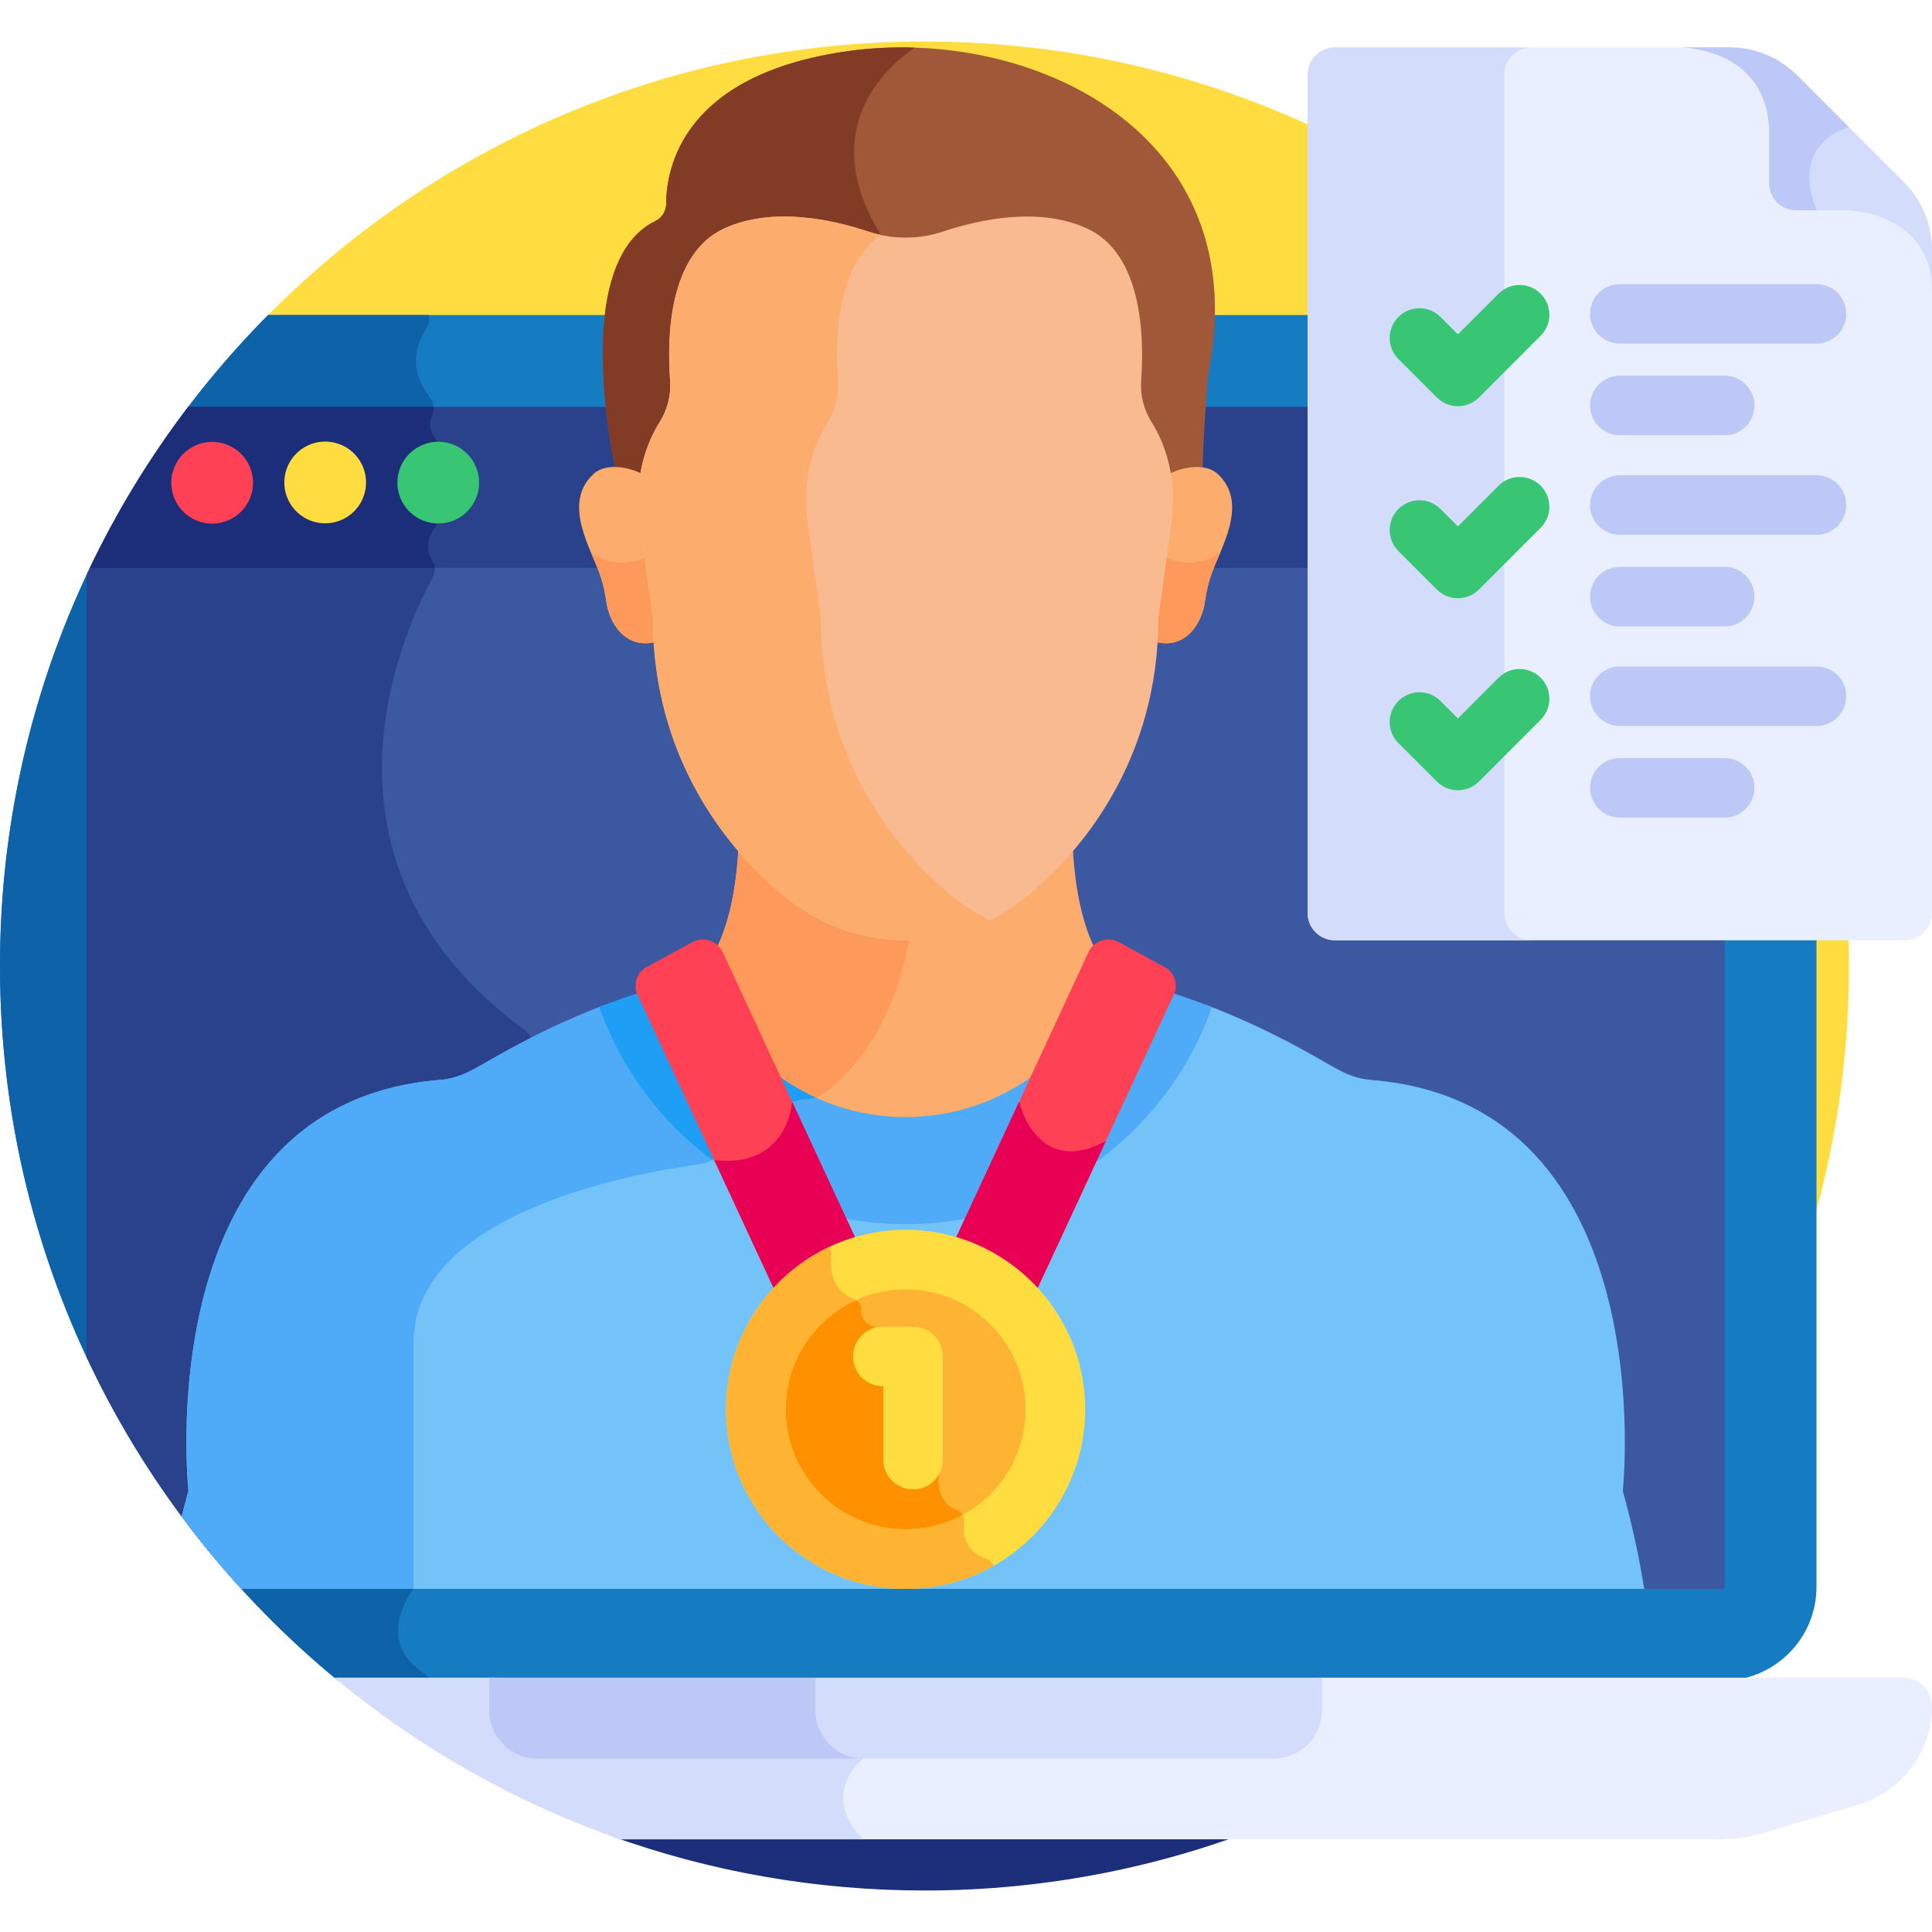 <svg xmlns="http://www.w3.org/2000/svg" id="Layer_1" height="512" viewBox="0 0 512 512" width="512"><g><path d="m429.186 417.546c37.856-43.127 60.818-99.652 60.818-161.546 0-135.311-109.691-245.002-245.002-245.002-68.856 0-131.066 28.417-175.575 74.148l76.869 332.4z" fill="#ffdd40"></path><path d="m161.352 482.654.929 4.017c25.843 9.269 53.689 14.332 82.721 14.332 32.981 0 64.432-6.533 93.151-18.349z" fill="#1c2e7a"></path><path d="m349.695 238.818v-155.328h-30.458c-.181 8.383-1.72 14.41-1.717 15.688-1.375 16.909-1.452 26.028-1.513 27.117 1.998.146 4.44-.149 5.914 1.2 8.167 7.486-2.391 18.497-4.184 31.714-.362 2.665-1.845 6.073-4.34 7.676-1.65 1.062-3.565 1.245-5.848.555l-3.328 1.139c-.13.311.441 40.356-35.24 68.067-8.228 6.389-18.52 9.908-28.981 9.908-10.462 0-20.755-3.519-28.982-9.908-9.991-7.758-33.425-29.921-35.24-68.062l-3.328-1.145c-2.285.69-4.197.506-5.849-.556-2.495-1.605-3.976-5.011-4.338-7.675-1.805-13.267-12.361-24.221-4.186-31.714 1.917-1.756 5.524-.906 8.315-.729-2.447-11.226-5.162-28.839-3.494-43.276h-91.854c-43.912 44.279-71.044 105.224-71.044 172.511 0 76.31 34.891 144.466 89.586 189.4h366.948c13.705 0 24.854-11.149 24.854-24.854v-174.517h-124.482c-3.982 0-7.211-3.229-7.211-7.211z" fill="#167cc1"></path><path d="m112.414 443.443c-11.965-7.655-5.267-18.887-3.3-21.707.336-.482.567-1.028.692-1.602l30.981-142.533c.377-1.735-.284-3.544-1.715-4.596-60.979-44.847-31.708-106.682-24.415-119.925.788-1.431.737-3.163-.105-4.562-2.26-3.756-.451-7.167.746-8.79.568-.77.845-1.716.845-2.673v-18.459c0-.933-.348-1.816-.905-2.564-1.71-2.297-1.417-4.409-.731-5.916.714-1.569.537-3.371-.526-4.728-6.007-7.672-3.58-14.374-.966-18.28.742-1.109.898-2.423.577-3.617h-42.548c-43.912 44.277-71.044 105.222-71.044 172.509 0 76.31 34.891 144.466 89.586 189.4h24.468c-.34-.791-.896-1.481-1.64-1.957z" fill="#0e62a8"></path><path d="m349.695 238.818v-90.403h-28.901c-1.307 3.396-2.542 7.004-3.056 10.794-.362 2.665-1.845 6.073-4.34 7.676-1.65 1.062-3.564 1.245-5.848.556l-3.328 1.139c-.13.311.441 40.356-35.24 68.067-8.228 6.389-18.52 9.907-28.981 9.907-10.462 0-20.755-3.519-28.982-9.907-9.991-7.758-33.425-29.921-35.24-68.062l-3.328-1.144c-2.285.689-4.197.506-5.849-.556-2.495-1.605-3.976-5.011-4.338-7.675-.516-3.796-1.75-7.403-3.056-10.794-66.938 0-122.011 0-134.368 0-.646 1.321-1.278 2.65-1.901 3.984v207.202c10.403 22.26 24.043 42.703 40.333 60.709l176.728-7.123 195.731 7.887h20.802c.262 0 .529-.267.529-.529v-174.517h-100.156c-3.982 0-7.211-3.229-7.211-7.211z" fill="#3c58a0"></path><path d="m139.072 273.005c-60.979-44.847-31.708-106.682-24.415-119.925.788-1.431.737-3.163-.105-4.562-.021-.034-.035-.068-.055-.102-45.695 0-80.197 0-89.658 0-.646 1.321-1.278 2.65-1.901 3.983v207.202c10.403 22.26 24.043 42.703 40.333 60.709l46.908-1.89 30.608-140.818c.377-1.736-.285-3.545-1.715-4.597z" fill="#2a428c"></path><path d="m49.897 107.815c-10.075 13.245-18.837 27.541-26.082 42.704h136.175c-3.371-9.385-8.226-17.237-1.913-23.024 1.917-1.756 5.524-.906 8.315-.729-1.143-5.246-2.344-11.891-3.132-18.952-46.285.001-87.367.001-113.363.001z" fill="#2a428c"></path><path d="m23.816 150.519h91.376c-.058-.695-.267-1.381-.64-2.001-2.26-3.756-.451-7.167.746-8.79.568-.77.845-1.716.845-2.673v-18.459c0-.933-.348-1.816-.905-2.564-1.71-2.297-1.417-4.409-.731-5.916.336-.739.467-1.529.409-2.3-26.046 0-48.559 0-65.018 0-10.076 13.244-18.838 27.54-26.082 42.703z" fill="#1c2e7a"></path><path d="m349.695 150.519v-42.704c-16.068 0-28.684 0-32.816 0-.762 11.39-.822 17.595-.871 18.48 1.998.146 4.44-.149 5.914 1.2 6.303 5.777 1.455 13.655-1.911 23.024z" fill="#2a428c"></path><ellipse cx="56.259" cy="127.901" fill="#ff4155" rx="10.83" ry="10.83" transform="matrix(.976 -.218 .218 .976 -26.567 15.369)"></ellipse><ellipse cx="86.201" cy="127.901" fill="#ffdd40" rx="10.83" ry="10.829" transform="matrix(.141 -.99 .99 .141 -52.598 195.161)"></ellipse><path d="m126.972 127.901c0 5.981-4.849 10.83-10.829 10.83-5.981 0-10.83-4.849-10.83-10.83s4.849-10.83 10.83-10.83c5.98 0 10.829 4.849 10.829 10.83z" fill="#38c674"></path><path d="m240 297.606c25.428 0 47.16-16.109 55.54-38.655-.063-.014-.124-.031-.187-.045-8.56-8.561-10.731-24.791-11.121-36.146-4.468 5.204-9.157 9.556-13.637 13.036-8.729 6.779-19.5 10.46-30.594 10.46s-21.865-3.682-30.594-10.46c-4.48-3.479-9.169-7.832-13.637-13.036-.391 11.355-2.561 27.586-11.123 36.146-.063.015-.124.03-.187.045 8.379 22.546 30.111 38.655 55.54 38.655z" fill="#fcad6d"></path><path d="m240 246.255c-11.094 0-21.865-3.682-30.594-10.46-4.48-3.479-9.169-7.832-13.637-13.036-.391 11.355-2.561 27.586-11.123 36.146-.063.015-.124.03-.187.045 5.234 14.082 15.677 25.652 28.976 32.355.35-.046.679-.083.98-.112 1.632-.158 3.188-.77 4.469-1.793 15.95-12.729 20.881-31.812 22.397-43.173-.426.013-.853.028-1.281.028z" fill="#fd995b"></path><path d="m63.965 421.075h371.766c-1.319-8.243-3.158-16.942-5.673-25.979 0 0 11.04-102.552-66.564-108.897-5.707-.466-8.744-2.681-15.471-6.474-9.276-5.231-18.639-9.707-28.328-13.401-11.565 32.878-42.914 56.518-79.696 56.518s-68.13-23.64-79.695-56.518c-9.688 3.694-19.052 8.17-28.327 13.4-6.727 3.793-9.764 6.007-15.471 6.474-77.604 6.345-66.564 108.897-66.564 108.897-.636 2.286-1.228 4.55-1.781 6.79 4.947 6.665 10.221 13.071 15.804 19.19z" fill="#73c3f9"></path><path d="m109.602 355.833c0-34.736 59.583-45.119 75.879-47.309 1.713-.23 3.278-.988 4.538-2.119-13.548-9.987-24.027-23.912-29.715-40.08-9.688 3.694-19.052 8.17-28.327 13.4-6.727 3.793-9.764 6.007-15.471 6.474-77.604 6.345-66.564 108.897-66.564 108.897-.636 2.286-1.228 4.55-1.781 6.79 4.947 6.663 10.221 13.069 15.804 19.188h45.637z" fill="#4fabf7"></path><g><path d="m225.207 13.485c-44.423 6.053-48.645 31.239-48.665 40.48-.004 1.938-1.078 3.734-2.82 4.582-23.107 11.241-10.649 65.417-10.649 65.417 2.32.155 5.801 2.146 7.612 3.023.443-2.761 1.168-5.479 2.19-8.106.779-2.002 1.753-4.024 2.971-5.935 2.113-3.315 3.076-7.226 2.788-11.136-.83-11.302-1.482-32.521 13.437-39.234 12.639-5.687 28.142-2.394 38.029.894 6.421 2.135 13.376 2.135 19.797 0 9.887-3.288 25.39-6.581 38.029-.894 14.876 6.694 14.265 27.805 13.444 39.137-.286 3.94.651 7.891 2.78 11.232 1.257 1.972 2.255 4.063 3.047 6.129.984 2.567 1.684 5.219 2.116 7.913 2.283-1.106 6.599-3.363 9.391-2.968.342-11.846 1.435-24.617 1.435-24.617 13.167-64.476-47.101-92.434-94.932-85.917z" fill="#a05838"></path></g><path d="m242.383 12.623c-5.804-.186-11.576.098-17.176.862-44.423 6.053-48.645 31.239-48.665 40.479-.004 1.938-1.078 3.734-2.82 4.582-23.107 11.241-10.649 65.417-10.649 65.417 2.32.155 5.801 2.146 7.612 3.024.444-2.761 1.168-5.479 2.19-8.106.779-2.002 1.753-4.024 2.971-5.935 2.113-3.315 3.076-7.226 2.789-11.136-.831-11.302-1.482-32.521 13.437-39.234 12.639-5.687 28.142-2.394 38.029.894 1.532.509 3.095.889 4.673 1.155-.41-.803-.843-1.596-1.323-2.372-17.388-28.078 1.621-44.63 8.932-49.63z" fill="#823c26"></path><path d="m240 324.421c37.45 0 69.372-24.058 81.167-57.524-8.32-3.251-16.872-5.928-25.813-7.991-.368-.369-.71-.769-1.055-1.166-7.975 22.292-29.3 38.289-54.299 38.289s-46.324-15.997-54.299-38.288c-.345.396-.686.797-1.055 1.165-8.941 2.063-17.492 4.739-25.813 7.991 11.795 33.466 43.716 57.524 81.167 57.524z" fill="#4fabf7"></path><path d="m185.701 257.741c-.345.396-.686.797-1.055 1.165-8.941 2.063-17.492 4.739-25.813 7.991 5.743 16.294 16.266 30.345 29.865 40.488 1.102-.662 2.06-1.565 2.789-2.663 7.187-10.831 18.225-13.07 22.928-13.527.579-.056 1.141-.189 1.692-.358-14.088-6.445-25.149-18.401-30.406-33.096z" fill="#1e9ef4"></path><path d="m183.506 249.67-12.174 6.63c-2.593 1.413-3.645 4.596-2.402 7.275l42.803 92.259c5.696-6.297 13.462-10.685 22.213-12.088l-42.418-91.428c-1.406-3.033-5.084-4.248-8.022-2.648z" fill="#ff4155"></path><path d="m308.668 256.3-12.174-6.63c-2.938-1.6-6.615-.386-8.023 2.648l-42.417 91.428c8.751 1.403 16.517 5.79 22.213 12.087l42.803-92.258c1.242-2.678.191-5.862-2.402-7.275z" fill="#ff4155"></path><path d="m270.078 291.963-24.025 51.783c8.751 1.403 16.517 5.79 22.213 12.087l24.791-53.435c-18.376 9.91-22.978-10.434-22.979-10.435z" fill="#e80054"></path><path d="m489.279 54.842h-13.222c-3.493 0-6.336-2.842-6.336-6.335v-13.223c0-15.722-11.098-20.971-18.18-22.721h-97.79c-3.982 0-7.211 3.228-7.211 7.211v222.199c0 3.982 3.228 7.211 7.211 7.211h151.038c3.982 0 7.211-3.228 7.211-7.21v-171.567c-4.24-15.211-22.507-15.564-22.721-15.565z" fill="#e9efff"></path><path d="m398.658 241.973v-222.2c0-3.982 3.229-7.211 7.21-7.211h-52.117c-3.982 0-7.21 3.228-7.21 7.211v222.199c0 3.982 3.228 7.211 7.21 7.211h52.117c-3.981 0-7.21-3.228-7.21-7.21z" fill="#d3dcfb"></path><path d="m504.56 48.277-28.275-28.274c-4.764-4.764-11.225-7.44-17.962-7.44h-12.549s23.071.351 23.071 22.721v13.222c0 3.982 3.228 7.211 7.21 7.211h13.222s22.721.187 22.721 21.484v-10.962c.002-6.737-2.674-13.198-7.438-17.962z" fill="#d3dcfb"></path><g><path d="m386.358 107.651c-2.018 0-4.037-.77-5.577-2.31l-10.19-10.191c-3.08-3.08-3.08-8.073 0-11.153s8.074-3.081 11.153 0l4.615 4.614 10.781-10.781c3.08-3.08 8.074-3.08 11.153 0 3.08 3.08 3.08 8.074 0 11.153l-16.358 16.358c-1.54 1.54-3.558 2.31-5.577 2.31z" fill="#38c674"></path></g><g><path d="m386.358 158.538c-2.018 0-4.037-.77-5.577-2.31l-10.191-10.191c-3.08-3.08-3.08-8.073 0-11.153s8.074-3.081 11.153 0l4.615 4.614 10.781-10.782c3.08-3.08 8.074-3.08 11.153 0 3.08 3.08 3.08 8.074 0 11.153l-16.358 16.358c-1.539 1.541-3.557 2.311-5.576 2.311z" fill="#38c674"></path></g><g><path d="m386.358 209.425c-2.018 0-4.037-.77-5.577-2.31l-10.191-10.19c-3.08-3.08-3.08-8.073 0-11.153s8.074-3.081 11.153 0l4.615 4.614 10.781-10.782c3.08-3.08 8.074-3.08 11.153 0 3.08 3.08 3.08 8.074 0 11.153l-16.358 16.358c-1.539 1.54-3.557 2.31-5.576 2.31z" fill="#38c674"></path></g><g><g><path d="m481.388 91.059h-52.118c-4.356 0-7.887-3.531-7.887-7.887s3.531-7.887 7.887-7.887h52.117c4.356 0 7.887 3.531 7.887 7.887.001 4.356-3.531 7.887-7.886 7.887z" fill="#bec8f7"></path></g></g><g><g><path d="m481.388 141.727h-52.118c-4.356 0-7.887-3.531-7.887-7.887s3.531-7.887 7.887-7.887h52.117c4.356 0 7.887 3.531 7.887 7.887.001 4.356-3.531 7.887-7.886 7.887z" fill="#bec8f7"></path></g></g><g><g><path d="m481.388 192.394h-52.118c-4.356 0-7.887-3.531-7.887-7.887s3.531-7.887 7.887-7.887h52.117c4.356 0 7.887 3.531 7.887 7.887.001 4.356-3.531 7.887-7.886 7.887z" fill="#bec8f7"></path></g></g><g><g><path d="m457.063 115.341h-27.793c-4.356 0-7.887-3.531-7.887-7.887s3.531-7.887 7.887-7.887h27.792c4.356 0 7.887 3.531 7.887 7.887s-3.531 7.887-7.886 7.887z" fill="#bec8f7"></path></g></g><g><g><path d="m457.063 166.009h-27.793c-4.356 0-7.887-3.531-7.887-7.887s3.531-7.887 7.887-7.887h27.792c4.356 0 7.887 3.531 7.887 7.887s-3.531 7.887-7.886 7.887z" fill="#bec8f7"></path></g></g><g><path d="m457.063 216.676h-27.793c-4.356 0-7.887-3.531-7.887-7.887s3.531-7.887 7.887-7.887h27.792c4.356 0 7.887 3.531 7.887 7.887s-3.531 7.887-7.886 7.887z" fill="#bec8f7"></path></g><path d="m322.647 125.557c-3.46-3.171-10.352-1.564-13.332.378.653 4.065.69 8.224.126 12.331l-3.517 25.611c0 2.065-.065 4.09-.185 6.08 8.575 2.586 12.834-5.112 13.552-10.395.309-2.274.814-4.515 1.514-6.703 2.282-7.122 10.51-19.358 1.842-27.302z" fill="#fcad6d"></path><path d="m315.128 149.096c-2.52 0-4.878-.674-6.921-1.838l-2.282 16.62c0 2.065-.065 4.09-.185 6.08 8.575 2.586 12.835-5.112 13.552-10.395.309-2.274.814-4.515 1.515-6.703.599-1.87 1.607-4.095 2.613-6.5-2.325 1.712-5.185 2.736-8.292 2.736z" fill="#fd995b"></path><path d="m157.354 125.557c3.46-3.171 10.352-1.564 13.332.378-.653 4.065-.69 8.224-.126 12.331l3.517 25.611c0 2.065.065 4.09.185 6.08-8.575 2.586-12.834-5.112-13.552-10.395-.309-2.274-.814-4.515-1.514-6.703-2.283-7.122-10.511-19.358-1.842-27.302z" fill="#fcad6d"></path><path d="m171.795 147.268c-2.039 1.158-4.391 1.827-6.903 1.827-3.12 0-5.992-1.032-8.32-2.757 1.008 2.413 2.021 4.645 2.622 6.521.7 2.187 1.205 4.429 1.514 6.703.717 5.283 4.977 12.981 13.551 10.395-.12-1.99-.185-4.016-.185-6.08z" fill="#fd995b"></path><path d="m308.25 118.022c-.792-2.065-1.789-4.156-3.046-6.128-2.129-3.341-3.066-7.292-2.78-11.232.821-11.332.381-33.495-14.496-40.189-12.638-5.687-28.141-2.394-38.028.893-6.421 2.135-13.379 2.135-19.8 0-9.887-3.288-25.389-6.58-38.027-.893-14.919 6.713-15.319 28.983-14.488 40.286.287 3.91-.675 7.821-2.788 11.136-1.218 1.911-2.192 3.933-2.971 5.935-2.528 6.493-3.265 13.536-2.318 20.431l3.517 25.617c0 36.828 19.659 61.86 36.382 74.846 8.729 6.778 19.5 10.46 30.594 10.46s21.866-3.682 30.594-10.46c16.723-12.986 36.382-38.018 36.382-74.846l3.517-25.611c.936-6.829.225-13.802-2.244-20.245z" fill="#f9ba8f"></path><g><path d="m253.906 238.723c-16.722-12.986-36.382-38.018-36.382-74.846l-3.517-25.617c-.947-6.896-.21-13.938 2.318-20.431.779-2.002 1.753-4.024 2.971-5.935 2.113-3.315 3.076-7.226 2.788-11.136-.768-10.45-.474-30.269 11.368-38.505-1.128-.241-2.25-.521-3.352-.887-9.887-3.288-25.389-6.58-38.028-.893-14.918 6.713-15.319 28.983-14.488 40.285.287 3.91-.675 7.821-2.788 11.136-1.218 1.911-2.192 3.933-2.971 5.935-2.528 6.493-3.264 13.536-2.318 20.431l3.517 25.617c0 36.828 19.659 61.86 36.382 74.846 8.729 6.778 19.5 10.46 30.594 10.46 7.773 0 15.385-1.814 22.25-5.228-2.933-1.458-5.731-3.203-8.344-5.232z" fill="#fcad6d"></path></g><path d="m504.454 444.606h-155.697v8.724c0 6.123-4.981 11.105-11.105 11.105h-195.304c-6.124 0-11.105-4.982-11.105-11.105v-8.724h-42.617c22.289 18.501 47.912 33.116 75.832 42.832h291.132c3.877 0 7.744-.511 11.46-1.616.02-.006.04-.012.06-.018l25.465-7.591c11.522-3.435 19.421-14.028 19.425-26.051.002-4.17-3.377-7.556-7.546-7.556z" fill="#e9efff"></path><path d="m88.626 444.606c22.289 18.501 47.912 33.116 75.832 42.832h64.34c-12.052-12.052 0-21.416 0-21.416l-.764-1.587h-85.686c-6.124 0-11.105-4.982-11.105-11.105v-8.724z" fill="#d3dcfb"></path><path d="m129.656 444.606v8.725c0 6.98 5.711 12.691 12.691 12.691h195.304c6.98 0 12.691-5.711 12.691-12.691v-8.725z" fill="#d3dcfb"></path><path d="m216.107 453.331v-8.725h-86.451v8.725c0 6.98 5.711 12.691 12.691 12.691h86.451c-6.98 0-12.691-5.712-12.691-12.691z" fill="#bec8f7"></path><path d="m458.324 12.563h-12.549s23.07.351 23.07 22.722v13.222c0 3.982 3.229 7.211 7.21 7.211h5.332c-7.214-18.355 8.616-21.996 8.616-21.996l-13.719-13.719c-4.762-4.764-11.223-7.44-17.96-7.44z" fill="#bec8f7"></path><path d="m233.366 342.495-23.444-50.533c0 .002-.955 17.699-20.638 15.482l22.45 48.389c5.356-5.921 12.541-10.152 20.654-11.803z" fill="#e80054"></path><ellipse cx="240" cy="373.492" fill="#ffb332" rx="39.696" ry="39.696" transform="matrix(.988 -.153 .153 .988 -54.449 41.233)"></ellipse><path d="m253.733 400.288c-5.252-1.97-5.138-7.406-4.971-9.079.035-.346.013-.695-.076-1.03l-6.601-24.914c-.092-.347-.249-.673-.463-.961l-8.713-11.744c-.354-.477-.854-.83-1.421-1.007-2.795-.869-3.322-2.958-3.27-4.564.04-1.228-.79-2.295-1.936-2.738-3.062-1.181-4.663-3.272-5.447-5.523-12.24 6.762-20.532 19.793-20.532 34.766 0 21.923 17.773 39.696 39.696 39.696 5.931 0 11.553-1.31 16.607-3.642-1.301-2.104-1.339-4.533-1.103-6.287.173-1.274-.568-2.522-1.77-2.973z" fill="#ff9100"></path><g><path d="m240 421.075c-26.238 0-47.583-21.345-47.583-47.583 0-26.237 21.345-47.583 47.583-47.583s47.583 21.345 47.583 47.583-21.345 47.583-47.583 47.583zm0-79.392c-17.54 0-31.809 14.27-31.809 31.809 0 17.54 14.27 31.81 31.809 31.81s31.809-14.27 31.809-31.81c.001-17.539-14.269-31.809-31.809-31.809z" fill="#ffdd40"></path></g><path d="m261.449 413.11c-5.992-1.984-6.345-6.884-5.945-9.85.086-.636-.057-1.267-.371-1.794-4.503 2.446-9.659 3.837-15.133 3.837-17.54 0-31.809-14.27-31.809-31.81 0-12.849 7.663-23.936 18.655-28.95-.178-.113-.363-.215-.563-.292-6.025-2.324-6.411-8.165-5.988-11.838.085-.737-.127-1.426-.52-1.978-16.151 7.617-27.358 24.05-27.358 43.058 0 26.237 21.345 47.583 47.583 47.583 8.454 0 16.393-2.226 23.281-6.107-.261-.834-.902-1.551-1.832-1.859z" fill="#ffb332"></path><g><path d="m241.975 394.702c-4.356 0-7.887-3.531-7.887-7.887v-19.454h-.141c-4.355 0-7.887-3.531-7.887-7.887s3.531-7.887 7.887-7.887h8.028c4.356 0 7.887 3.531 7.887 7.887v27.34c-.001 4.357-3.531 7.888-7.887 7.888z" fill="#ffdd40"></path></g></g></svg>